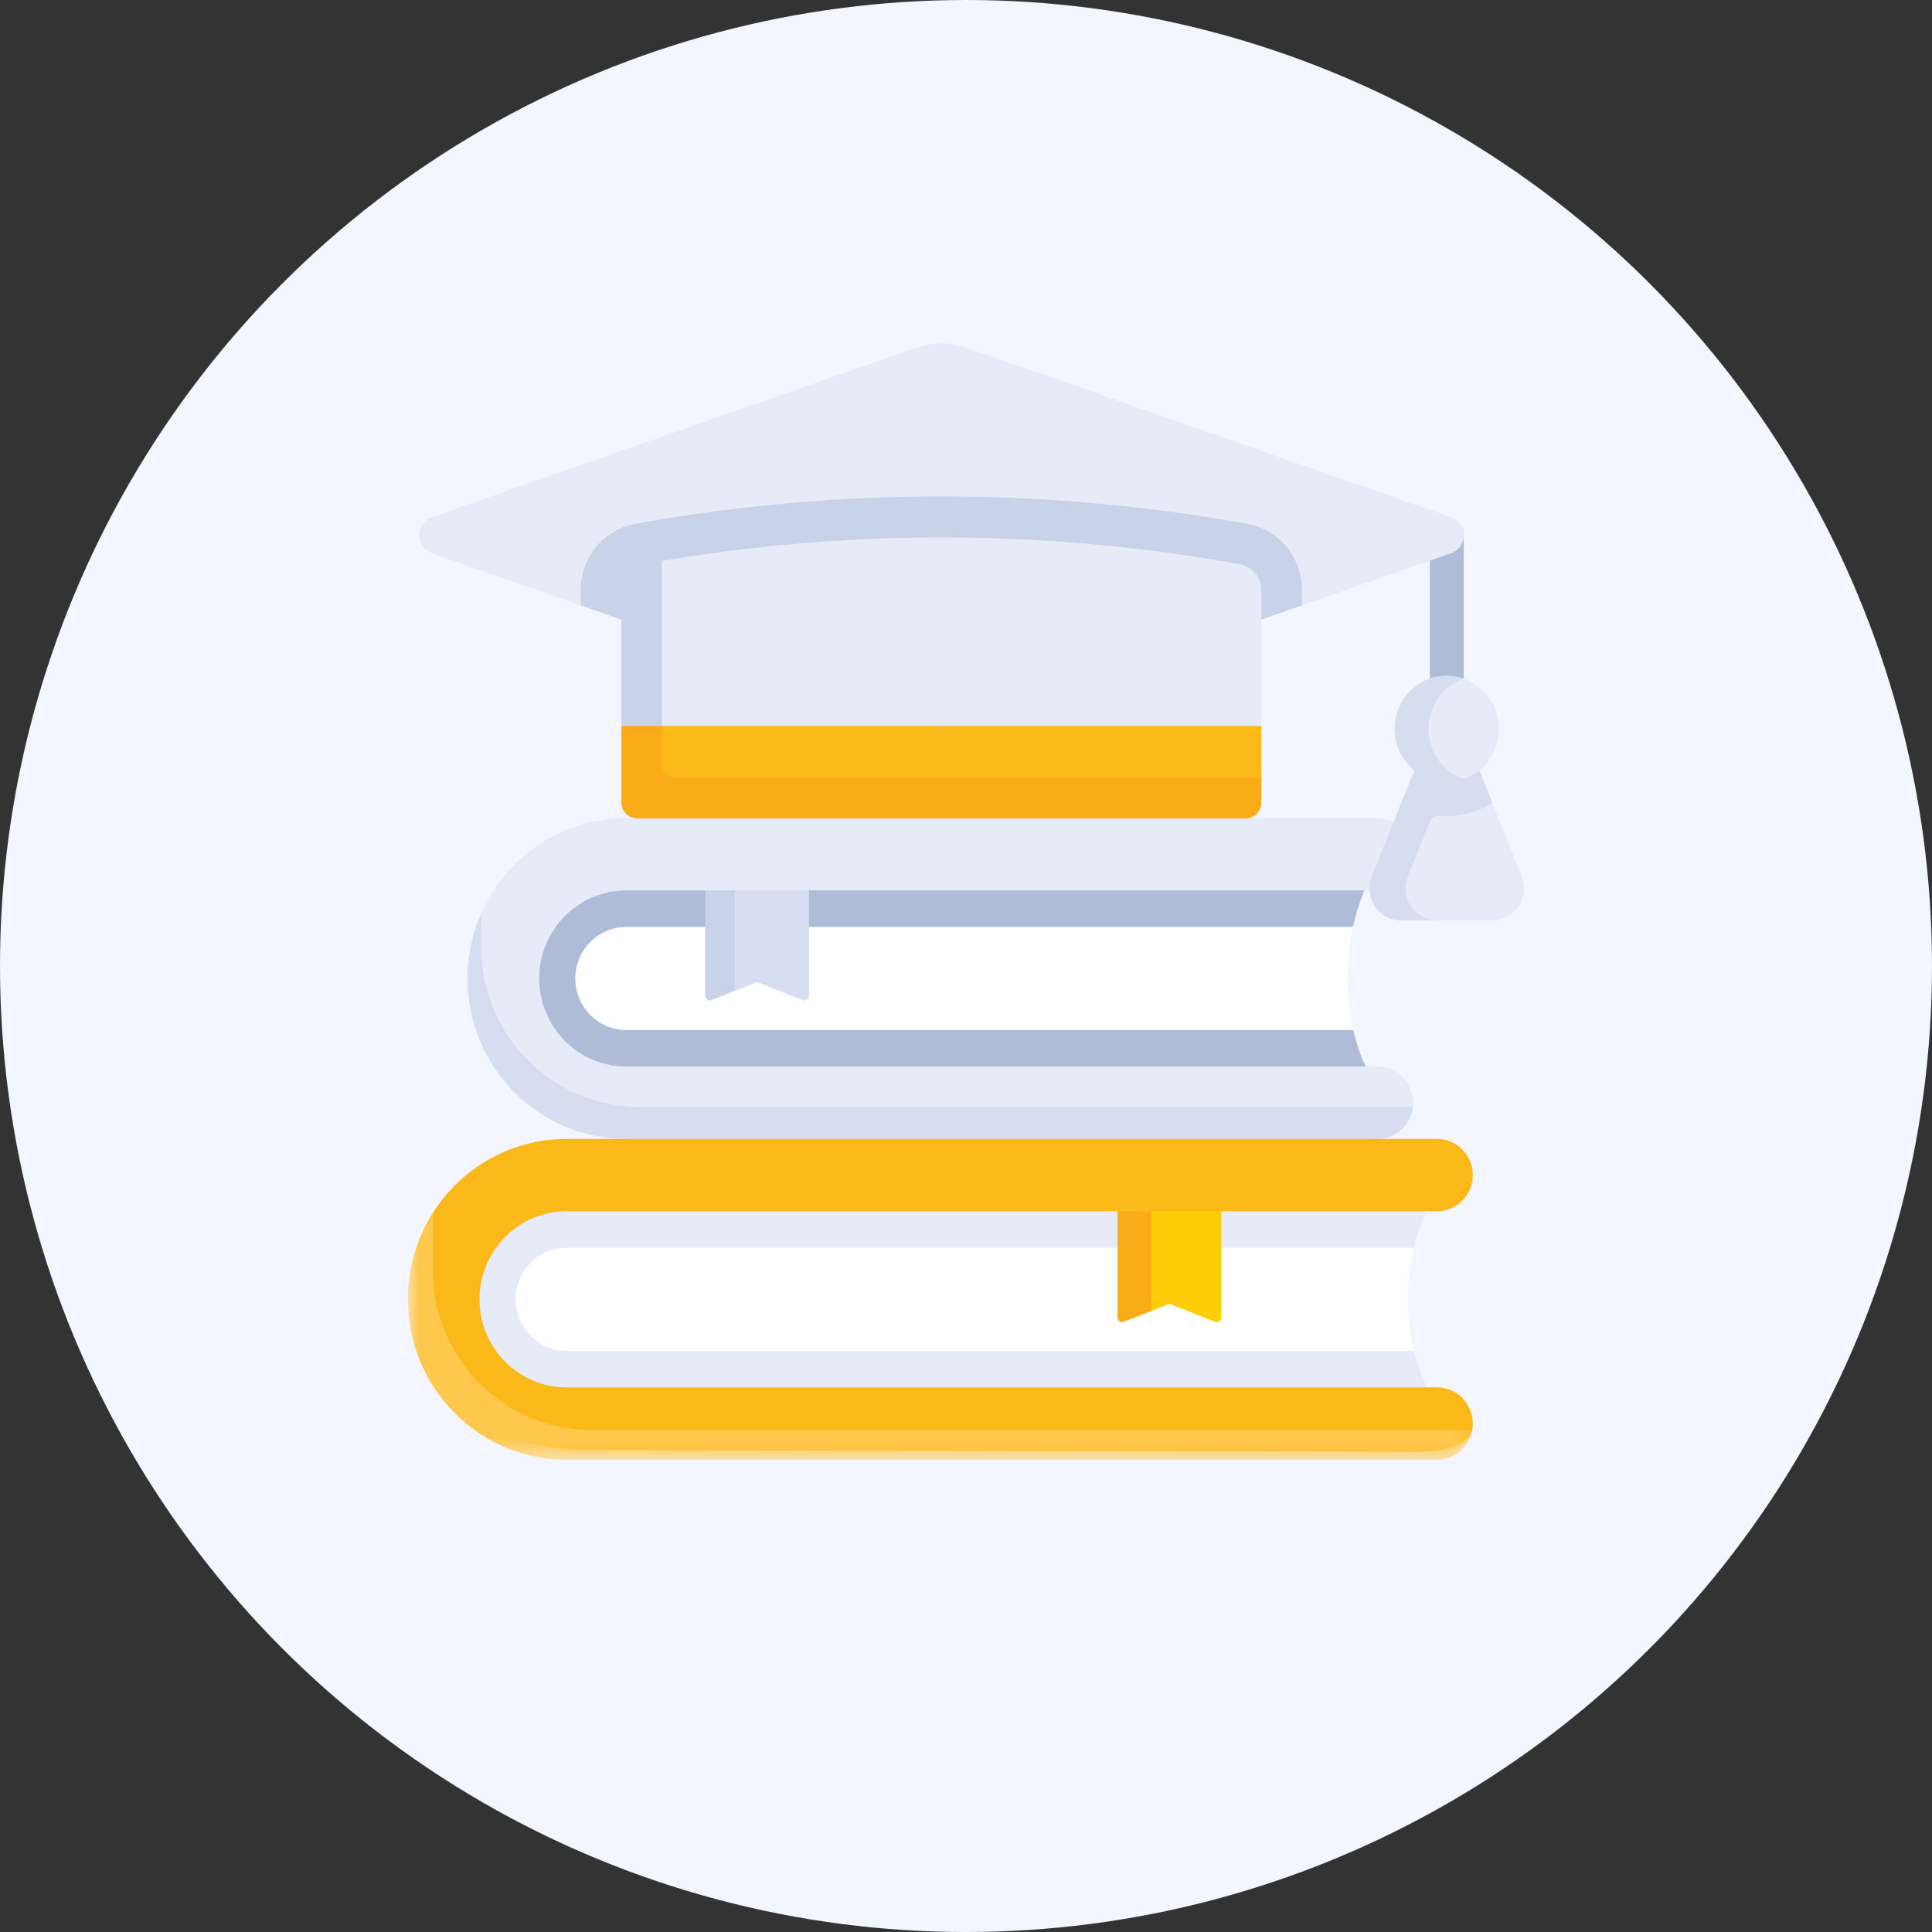 <?xml version="1.0" encoding="UTF-8"?>
<svg width="90px" height="90px" viewBox="0 0 90 90" version="1.1" xmlns="http://www.w3.org/2000/svg" xmlns:xlink="http://www.w3.org/1999/xlink">
    <rect x="0" y="0" width="90" height="90" fill="#333333" stroke="none"/>
    <title>D2367DE4-4B4C-47BE-9904-90268F1B8FB2</title>
    <defs>
        <polygon id="path-1" points="0 0 49.582 0 49.582 11.487 0 11.487"></polygon>
    </defs>
    <g id="Page-1" stroke="none" stroke-width="1" fill="none" fill-rule="evenodd">
        <g id="Maquette_équipe" transform="translate(-340, -4282)">
            <g id="Group-15" transform="translate(340, 4282)">
                <g id="Group-6-Copy-2" fill="#F3F6FE">
                    <circle id="Oval" cx="45" cy="45" r="45"></circle>
                </g>
                <g id="Group-48" transform="translate(19, 16)">
                    <path d="M44.555,25.48 C43.551,27.929 43.488,30.957 44.492,33.407 L45.356,35.117 L8.052,35.117 C8.052,35.117 1.107,31.175 8.052,24.158 L45.034,23.388 L44.555,25.48 Z" id="Fill-1" fill="#FFFFFF"></path>
                    <path d="M45.356,35.117 L8.052,35.117 C8.052,35.117 1.107,31.175 8.052,24.158 L45.035,23.388 L44.555,25.48 C44.333,26.023 44.156,26.593 44.028,27.18 L10.178,27.18 C8.866,27.18 7.8,28.257 7.8,29.581 C7.8,30.906 8.866,31.983 10.178,31.983 L44.041,31.983 C44.154,32.473 44.305,32.95 44.492,33.407 L45.356,35.117 Z" id="Fill-3" fill="#AFBCD8"></path>
                    <path d="M44.792,36.717 L10.693,36.663 C6.608,36.663 3.1,34.03 3.1,29.903 C3.1,28.991 2.942,27.796 3.238,26.989 C4.282,24.139 6.995,22.108 10.178,22.108 L45.16,22.108 C46.081,22.108 46.828,22.863 46.828,23.794 C46.828,24.725 46.081,25.48 45.16,25.48 L18.684,25.48 L16.099,26.093 L13.85,25.48 L10.178,25.48 C7.935,25.48 6.118,27.316 6.118,29.581 C6.118,31.846 7.935,33.683 10.178,33.683 L45.159,33.683 C46.081,33.683 46.828,34.437 46.828,35.368 C46.828,35.436 46.824,35.502 46.816,35.567 C46.719,36.404 45.646,36.717 44.792,36.717 Z" id="Fill-5" fill="#E7EBF7"></path>
                    <path d="M46.816,35.567 C46.771,35.953 46.597,36.299 46.34,36.56 C46.037,36.865 45.62,37.054 45.16,37.054 L27.877,38.101 L10.178,37.054 C6.092,37.054 2.781,33.709 2.781,29.581 C2.781,28.505 3.006,27.482 3.412,26.557 L3.412,28.093 C3.412,32.221 6.723,35.567 10.809,35.567 L46.816,35.567 Z" id="Fill-7" fill="#D6DDF1"></path>
                    <path d="M18.684,30.394 L18.684,25.48 L15.218,25.48 L13.987,25.604 L14.061,30.181 C14.061,30.331 14.21,30.433 14.347,30.379 L15.217,30.164 L16.191,29.779 C16.24,29.76 16.295,29.76 16.344,29.779 L18.397,30.591 C18.535,30.646 18.684,30.543 18.684,30.394" id="Fill-9" fill="#D6DDF1"></path>
                    <path d="M15.218,25.48 L15.218,30.164 L14.137,30.591 C14,30.645 13.85,30.544 13.85,30.394 L13.85,25.48 L15.218,25.48 Z" id="Fill-11" fill="#C8D2E8"></path>
                    <path d="M39.76,17.817 L39.76,20.213 L39.655,21.276 C39.655,21.687 39.325,22.019 38.919,22.019 L10.892,21.913 C10.485,21.913 10.156,21.581 10.156,21.169 L9.945,17.817 L24.333,17.123 L39.76,17.817 Z" id="Fill-13" fill="#FBB919"></path>
                    <path d="M48.396,17.986 C47.96,17.986 47.607,17.629 47.607,17.189 L47.607,8.923 C47.607,8.483 47.96,8.126 48.396,8.126 C48.831,8.126 49.184,8.483 49.184,8.923 L49.184,17.189 C49.184,17.629 48.831,17.986 48.396,17.986 Z" id="Fill-15" fill="#AFBCD8"></path>
                    <path d="M46.986,19.817 C46.328,21.457 45.665,23.074 45.007,24.714 C44.613,25.694 45.32,26.768 46.359,26.768 L47.576,26.874 L50.538,26.874 C51.576,26.874 52.283,25.8 51.89,24.82 L50.517,21.401 L49.653,19.817 L46.986,19.817 L46.986,19.817 Z" id="Fill-17" fill="#E7EBF7"></path>
                    <path d="M48.046,22.005 C48.911,22.085 49.819,21.855 50.517,21.401 L49.778,19.537 L48.558,19.906 C48.558,19.906 48.558,19.905 48.558,19.905 L46.968,19.691 C46.767,20.191 46.475,20.902 46.274,21.402 C46.274,21.402 46.274,21.402 46.274,21.402 C45.817,22.542 45.359,23.681 44.902,24.82 C44.509,25.801 45.215,26.874 46.253,26.874 L47.936,26.874 C46.898,26.874 46.191,25.801 46.584,24.82 C46.926,23.969 47.268,23.119 47.61,22.268 C47.68,22.091 47.858,21.988 48.046,22.005" id="Fill-19" fill="#D6DDF1"></path>
                    <path d="M50.823,17.951 C50.823,16.865 50.138,15.942 49.184,15.609 C48.937,15.522 48.578,15.676 48.302,15.676 C46.961,15.676 46.136,16.584 46.136,17.951 C46.136,19.318 47.139,20.138 48.479,20.138 C48.756,20.138 48.937,20.379 49.184,20.293 C50.138,19.959 50.823,19.036 50.823,17.951 Z" id="Fill-21" fill="#E7EBF7"></path>
                    <path d="M49.184,20.293 C48.937,20.38 48.671,20.427 48.395,20.427 C47.055,20.427 45.968,19.317 45.968,17.95 C45.968,16.584 47.055,15.475 48.395,15.475 C48.671,15.475 48.937,15.521 49.184,15.608 C48.23,15.942 47.546,16.865 47.546,17.95 C47.546,19.036 48.23,19.959 49.184,20.293" id="Fill-23" fill="#D6DDF1"></path>
                    <path d="M48.59,9.775 L41.653,12.201 L39.76,12.005 L26.296,17.572 C25.361,17.899 24.344,17.899 23.409,17.572 L9.945,12.222 L8.052,12.201 L1.115,9.775 C0.323,9.498 0.323,8.367 1.115,8.09 L23.672,0.201 C24.437,-0.067 25.268,-0.067 26.033,0.201 L48.59,8.09 C49.382,8.367 49.382,9.498 48.59,9.775 Z" id="Fill-25" fill="#E7EBF7"></path>
                    <path d="M41.653,11.482 L41.653,12.201 L26.296,17.572 C25.361,17.899 24.344,17.899 23.408,17.572 L8.052,12.201 L8.052,11.482 C8.052,9.966 9.124,8.672 10.601,8.403 C15.296,7.553 20.09,7.123 24.852,7.123 C29.614,7.123 34.41,7.553 39.104,8.403 C39.819,8.534 40.468,8.914 40.933,9.476 C41.396,10.034 41.653,10.748 41.653,11.482 Z" id="Fill-27" fill="#C8D2E8"></path>
                    <path d="M39.76,11.482 L39.76,17.817 L10.261,17.817 L10.156,11.694 C10.156,11.106 10.573,10.602 11.146,10.498 C11.447,10.444 11.537,10.179 11.838,10.128 C16.146,9.4 20.5,9.035 24.852,9.035 C29.51,9.035 34.168,9.453 38.77,10.286 C39.056,10.338 39.304,10.49 39.48,10.702 C39.656,10.915 39.76,11.188 39.76,11.482" id="Fill-29" fill="#E7EBF7"></path>
                    <path d="M39.76,20.213 L39.76,21.382 C39.76,21.793 39.43,22.126 39.024,22.126 L10.681,22.126 C10.275,22.126 9.945,21.793 9.945,21.382 L9.945,17.817 L10.892,17.123 L11.838,17.817 L11.838,19.682 C11.838,19.975 12.074,20.213 12.364,20.213 L39.76,20.213 Z" id="Fill-31" fill="#FAAB18"></path>
                    <path d="M11.838,10.128 L11.838,17.817 L9.945,17.817 L9.945,11.482 C9.945,10.893 10.363,10.39 10.936,10.286 C11.237,10.231 11.537,10.178 11.838,10.128" id="Fill-33" fill="#C8D2E8"></path>
                    <path d="M47.334,48.328 C46.33,45.878 46.33,43.126 47.334,40.677 L47.654,39.24 L4.651,39.24 C4.651,39.24 -0.19,44.557 4.966,49.766 L47.934,50.091 L47.334,48.328 Z" id="Fill-35" fill="#FFFFFF"></path>
                    <path d="M47.934,50.091 L4.966,49.766 C-0.19,44.557 4.651,39.241 4.651,39.241 L47.861,39.322 L47.335,40.676 C47.14,41.15 46.983,41.635 46.864,42.125 L7.397,42.125 C6.086,42.125 5.019,43.203 5.019,44.527 C5.019,45.852 6.086,46.929 7.397,46.929 L46.877,46.929 C46.995,47.403 47.147,47.871 47.335,48.328 L47.934,50.091 Z" id="Fill-37" fill="#E7EBF7"></path>
                    <path d="M47.21,51.628 L8.33,51.556 C4.245,51.556 0.651,49.227 0.651,45.1 C0.651,43.79 0.334,41.986 0.92,40.916 C2.18,38.613 4.608,37.054 7.397,37.054 L47.94,37.054 C48.862,37.054 49.609,37.809 49.609,38.74 C49.609,39.671 48.862,40.425 47.94,40.425 L37.895,40.425 L35.27,41.012 L33.061,40.425 L7.397,40.425 C5.155,40.425 3.337,42.262 3.337,44.527 C3.337,46.792 5.155,48.629 7.397,48.629 L47.94,48.629 C48.862,48.629 49.609,49.383 49.609,50.314 C49.609,50.418 49.599,50.52 49.582,50.619 C49.44,51.404 48.028,51.628 47.21,51.628" id="Fill-39" fill="#FBB919"></path>
                    <g id="Group-43" transform="translate(0, 40.513)">
                        <mask id="mask-2" fill="white">
                            <use xlink:href="#path-1"></use>
                        </mask>
                        <g id="Clip-42"></g>
                        <path d="M49.582,10.106 C49.52,10.45 49.355,10.756 49.12,10.993 C48.818,11.298 48.401,11.487 47.94,11.487 L7.397,11.487 C3.312,11.487 -5.07811674e-05,8.142 -5.07811674e-05,4.014 C-5.07811674e-05,2.537 0.424,1.16 1.157,0 L1.157,2.633 C1.157,6.76 4.468,10.106 8.554,10.106 L49.582,10.106 Z" id="Fill-41" fill="#FFC84D" mask="url(#mask-2)"></path>
                    </g>
                    <path d="M37.895,45.378 L37.895,40.424 L34.638,40.424 L33.194,40.513 L33.271,45.165 C33.271,45.315 33.42,45.417 33.558,45.363 L34.638,45.065 L35.401,44.763 C35.451,44.744 35.505,44.744 35.555,44.763 L37.608,45.575 C37.746,45.63 37.895,45.527 37.895,45.378 Z" id="Fill-44" fill="#FDCD08"></path>
                    <path d="M34.638,40.423 L34.638,45.065 L33.348,45.575 C33.21,45.629 33.061,45.527 33.061,45.378 L33.061,40.423 L34.638,40.423 Z" id="Fill-46" fill="#FAAB18"></path>
                </g>
            </g>
        </g>
    </g>
</svg>